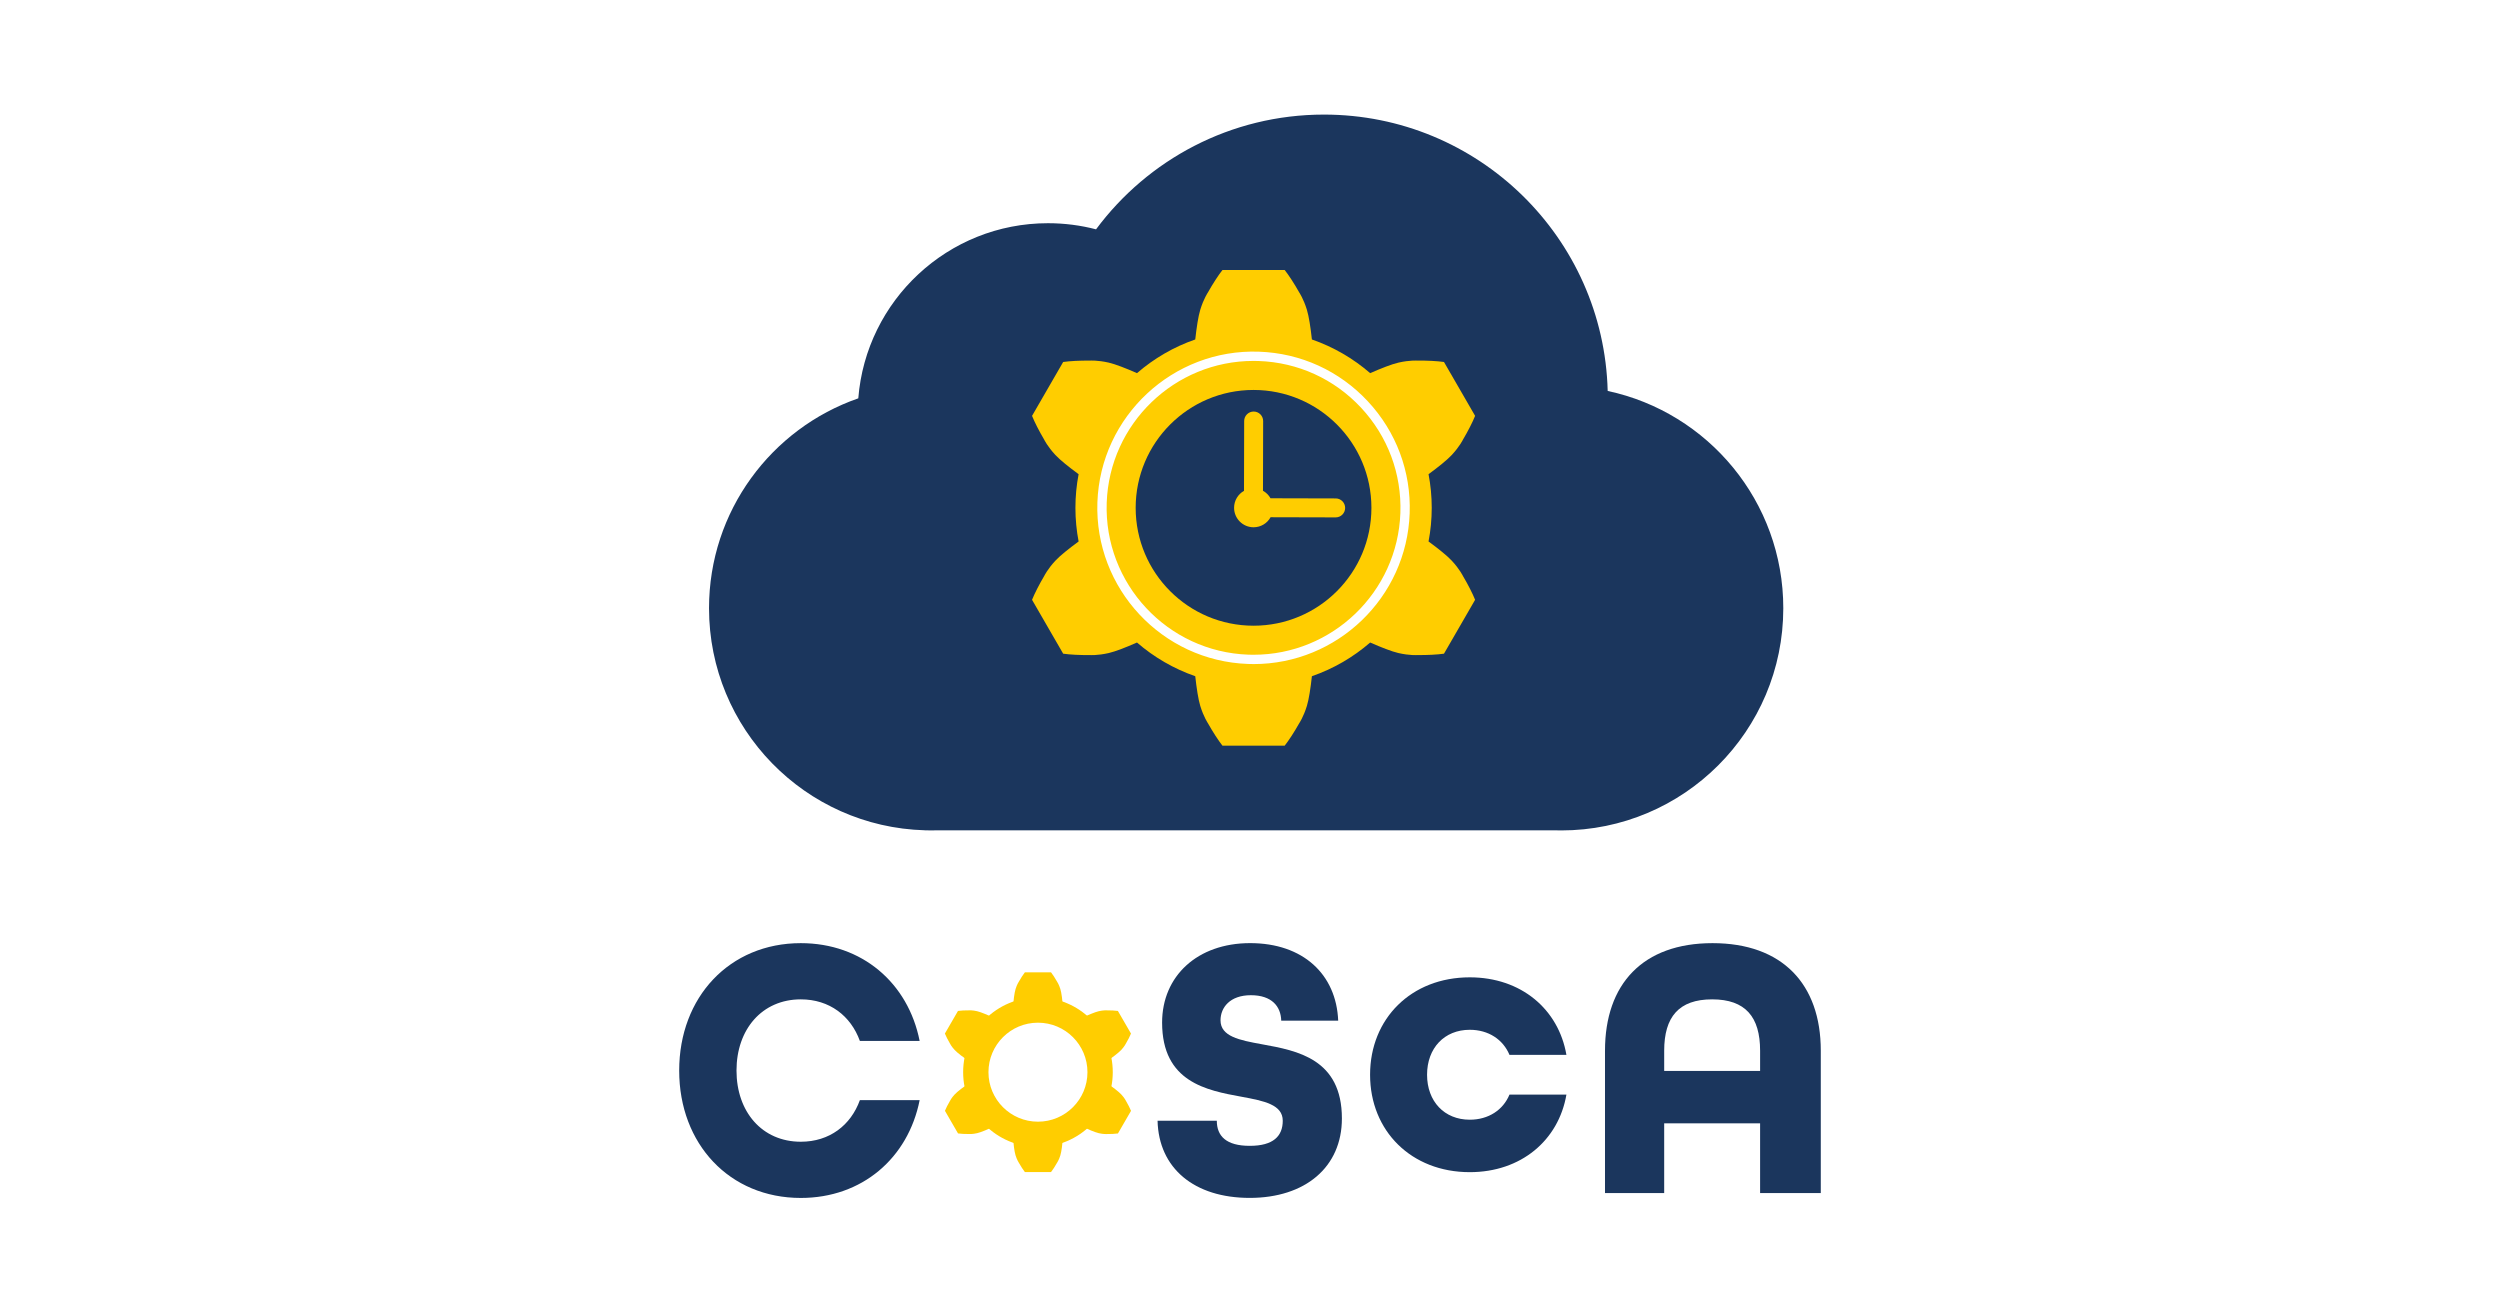 <?xml version="1.0" encoding="UTF-8"?>
<svg id="_ロゴ" data-name="ロゴ" xmlns="http://www.w3.org/2000/svg" width="1200" height="630" version="1.1" viewBox="0 0 1200 630">
  <!-- Generator: Adobe Illustrator 30.0.0, SVG Export Plug-In . SVG Version: 2.1.1 Build 123)  -->
  <defs>
    <style>
      .st0 {
        fill: #fff;
      }

      .st1 {
        fill: #ffcd00;
      }

      .st2 {
        fill: #1b365d;
      }
    </style>
  </defs>
  <rect class="st0" width="1200" height="630"/>
  <g>
    <path class="st2" d="M326.01,513.86c0-35.25,24.16-61.15,58.38-61.15,29.36,0,51.5,19.06,57.04,46.94h-28.69c-4.36-12.05-14.6-19.96-28.35-19.96-18.62,0-30.87,14.39-30.87,34.17s12.25,34.17,30.87,34.17c13.76,0,23.99-7.91,28.35-19.96h28.69c-5.54,27.87-27.68,46.94-57.04,46.94-34.22,0-58.38-25.9-58.38-61.14Z"/>
    <path class="st2" d="M555.66,537.95h28.41c0,7.37,4.5,12.05,15.82,12.05s15.83-4.68,15.83-12.05c0-7.73-8.99-9.53-19.78-11.51-16.72-3.06-38.13-7.01-38.13-35.61,0-22.3,16.91-38.13,42.26-38.13s41.36,14.93,42.26,37.23h-27.34c-.18-6.83-4.5-12.23-14.57-12.23s-14.57,5.94-14.57,12.05c0,7.73,8.99,9.53,19.96,11.51,16.9,3.06,38.3,7.01,38.3,35.61,0,23.38-17.62,38.12-44.24,38.12s-43.7-14.21-44.24-37.05Z"/>
    <path class="st2" d="M657.64,515.88c0-26.98,19.78-46.76,47.84-46.76,24.64,0,42.62,15.29,46.4,37.23h-27.33c-3.06-7.37-10.07-12.05-19.06-12.05-12.23,0-20.5,8.81-20.5,21.58s8.27,21.58,20.5,21.58c8.99,0,16.01-4.67,19.06-12.05h27.33c-3.77,21.94-21.76,37.23-46.4,37.23-28.05,0-47.84-19.78-47.84-46.76Z"/>
    <path class="st2" d="M770.4,504.32c0-32.01,18.16-51.61,51.61-51.61s51.97,19.6,51.97,51.61v68.34h-29.13v-33.45h-46.04v33.45h-28.41v-68.34ZM844.85,514.04v-9.71c0-16.18-7.01-24.64-23.02-24.64s-23.02,8.45-23.02,24.64v9.71h46.04Z"/>
    <path class="st1" d="M498.22,478.74c-19.83,0-35.91,16.08-35.91,35.91s16.08,35.91,35.91,35.91,35.91-16.08,35.91-35.91-16.08-35.91-35.91-35.91ZM498.22,538.41c-13.12,0-23.76-10.64-23.76-23.76s10.64-23.76,23.76-23.76,23.76,10.64,23.76,23.76-10.64,23.76-23.76,23.76Z"/>
    <path class="st1" d="M508.97,474.73c-.69-2.24-1.56-3.51-1.56-3.51-.97-1.72-2.08-3.44-2.92-4.51h-12.54c-.84,1.07-1.96,2.79-2.92,4.51,0,0-.87,1.27-1.56,3.51-1.14,3.71-1.77,14.85-1.63,15.82h24.76c.14-.97-.49-12.11-1.63-15.82Z"/>
    <path class="st1" d="M487.47,554.58c.69,2.24,1.56,3.51,1.56,3.51.97,1.72,2.08,3.44,2.92,4.51,1.89,0,4.37,0,6.27,0,1.91,0,4.38,0,6.27,0,.84-1.07,1.96-2.79,2.92-4.51,0,0,.87-1.27,1.56-3.51,1.14-3.71,1.77-14.85,1.63-15.82h-12.38s-12.38,0-12.38,0c-.14.97.49,12.11,1.63,15.82Z"/>
    <path class="st1" d="M469.02,485.38c-2.29-.53-3.82-.41-3.82-.41-1.97-.02-4.02.08-5.37.28-.94,1.63-2.18,3.78-3.14,5.43-.95,1.65-2.19,3.8-3.14,5.43.51,1.26,1.44,3.09,2.44,4.79,0,0,.66,1.39,2.26,3.1,2.65,2.84,11.97,8.96,12.89,9.32l6.19-10.72,6.19-10.72c-.77-.61-10.73-5.63-14.51-6.5Z"/>
    <path class="st1" d="M527.42,543.93c2.29.53,3.82.41,3.82.41,1.97.02,4.02-.08,5.37-.28.94-1.63,2.18-3.78,3.14-5.43.95-1.65,2.19-3.8,3.14-5.43-.51-1.26-1.44-3.09-2.44-4.79,0,0-.66-1.39-2.26-3.1-2.65-2.84-11.97-8.96-12.89-9.32l-6.19,10.72-6.19,10.72c.77.61,10.73,5.63,14.51,6.5Z"/>
    <path class="st1" d="M458.27,525.3c-1.6,1.72-2.26,3.1-2.26,3.1-1.01,1.7-1.94,3.53-2.44,4.79.94,1.63,2.18,3.78,3.14,5.43.95,1.65,2.19,3.8,3.14,5.43,1.34.19,3.39.3,5.37.28,0,0,1.53.12,3.82-.41,3.78-.87,13.74-5.89,14.51-6.5l-6.19-10.72-6.19-10.72c-.91.36-10.24,6.48-12.89,9.32Z"/>
    <path class="st1" d="M538.17,504c1.6-1.72,2.26-3.1,2.26-3.1,1.01-1.7,1.94-3.53,2.44-4.79-.94-1.63-2.18-3.78-3.14-5.43-.95-1.65-2.19-3.8-3.14-5.43-1.34-.19-3.39-.3-5.37-.28,0,0-1.53-.12-3.82.41-3.78.87-13.74,5.89-14.51,6.5l6.19,10.72,6.19,10.72c.91-.36,10.24-6.48,12.89-9.32Z"/>
  </g>
  <path class="st2" d="M771.69,187.66c-1.88-73.59-62.13-132.66-136.17-132.66-44.83,0-84.6,21.66-109.42,55.08-7.37-1.92-15.09-2.94-23.06-2.94-48,0-87.33,37.02-91.06,84.06-41.7,14.49-71.65,54.11-71.65,100.75,0,57.9,46.14,104.99,103.65,106.59v.03h1.33c.56,0,1.12.04,1.68.04s1.17-.03,1.76-.04h298.45c.71.01,1.41.04,2.12.04,58.91,0,106.66-47.75,106.66-106.66,0-51.23-36.13-94.01-84.29-104.29Z"/>
  <path class="st1" d="M696.84,269.12c-2.24-2.41-6.49-5.8-11.14-9.21,1-5.23,1.53-10.63,1.53-16.15s-.53-10.92-1.53-16.15c4.65-3.41,8.9-6.8,11.14-9.21,3.81-4.09,5.39-7.39,5.39-7.39,2.4-4.04,4.62-8.4,5.82-11.4-2.25-3.89-5.2-9-7.47-12.93-2.27-3.93-5.22-9.04-7.47-12.93-3.2-.46-8.08-.72-12.78-.66,0,0-3.65-.28-9.1.97-3.21.74-8.27,2.73-13.55,5.05-8.13-7.04-17.6-12.57-27.97-16.17-.63-5.73-1.44-11.1-2.4-14.24-1.64-5.34-3.7-8.36-3.7-8.36-2.3-4.1-4.96-8.2-6.96-10.74h-29.87c-2,2.54-4.66,6.64-6.96,10.74,0,0-2.07,3.02-3.7,8.36-.96,3.14-1.77,8.52-2.4,14.24-10.37,3.59-19.85,9.13-27.97,16.17-5.28-2.32-10.35-4.31-13.55-5.05-5.45-1.25-9.1-.97-9.1-.97-4.7-.05-9.58.2-12.78.66-2.25,3.89-5.2,9-7.47,12.93-2.27,3.93-5.22,9.04-7.47,12.93,1.2,3,3.42,7.36,5.82,11.4,0,0,1.58,3.3,5.39,7.39,2.24,2.41,6.49,5.8,11.14,9.21-1,5.23-1.53,10.63-1.53,16.15s.53,10.92,1.53,16.15c-4.65,3.41-8.9,6.8-11.14,9.21-3.81,4.09-5.39,7.39-5.39,7.39-2.4,4.04-4.62,8.4-5.82,11.4,2.25,3.89,5.2,9,7.47,12.93,2.27,3.93,5.22,9.04,7.47,12.93,3.2.46,8.08.72,12.78.66,0,0,3.65.28,9.1-.97,3.21-.74,8.27-2.73,13.55-5.05,8.13,7.04,17.6,12.57,27.97,16.17.63,5.73,1.44,11.1,2.4,14.24,1.64,5.34,3.7,8.36,3.7,8.36,2.3,4.1,4.96,8.2,6.96,10.74h29.87c2-2.54,4.66-6.64,6.96-10.74,0,0,2.07-3.02,3.7-8.36.96-3.14,1.77-8.52,2.4-14.24,10.37-3.59,19.85-9.13,27.97-16.17,5.28,2.32,10.35,4.31,13.55,5.05,5.45,1.25,9.1.97,9.1.97,4.7.05,9.58-.2,12.78-.66,2.25-3.89,5.2-9,7.47-12.93,2.27-3.93,5.22-9.04,7.47-12.93-1.2-3-3.42-7.36-5.82-11.4,0,0-1.58-3.3-5.39-7.39Z"/>
  <circle class="st2" cx="601.7" cy="243.76" r="56.58"/>
  <path class="st0" d="M601.73,318.75c-.88,0-1.77-.02-2.66-.05-41.33-1.45-73.77-36.25-72.32-77.57,1.45-41.33,36.26-73.77,77.57-72.32,20.02.7,38.57,9.16,52.23,23.81,13.66,14.65,20.8,33.75,20.09,53.77l-2.23-.08,2.23.08c-1.42,40.43-34.77,72.37-74.91,72.37ZM601.67,173.24c-37.76,0-69.11,30.03-70.45,68.05-1.36,38.86,29.15,71.59,68.01,72.95.83.03,1.67.04,2.5.04,37.76,0,69.11-30.03,70.45-68.05.66-18.83-6.05-36.78-18.9-50.56-12.85-13.78-30.29-21.73-49.11-22.39-.83-.03-1.67-.04-2.5-.04Z"/>
  <path class="st1" d="M641.12,239.25l-31.27-.08c-.85-1.51-2.1-2.76-3.62-3.6l.08-33.46c0-2.52-2.03-4.56-4.54-4.57h-.01c-2.51,0-4.55,2.03-4.56,4.54l-.08,33.52c-2.84,1.6-4.76,4.65-4.76,8.14,0,5.16,4.19,9.35,9.35,9.35,3.52,0,6.58-1.94,8.17-4.82l31.22.08h.01c2.51,0,4.55-2.03,4.56-4.54,0-2.52-2.03-4.56-4.54-4.57Z"/>
</svg>